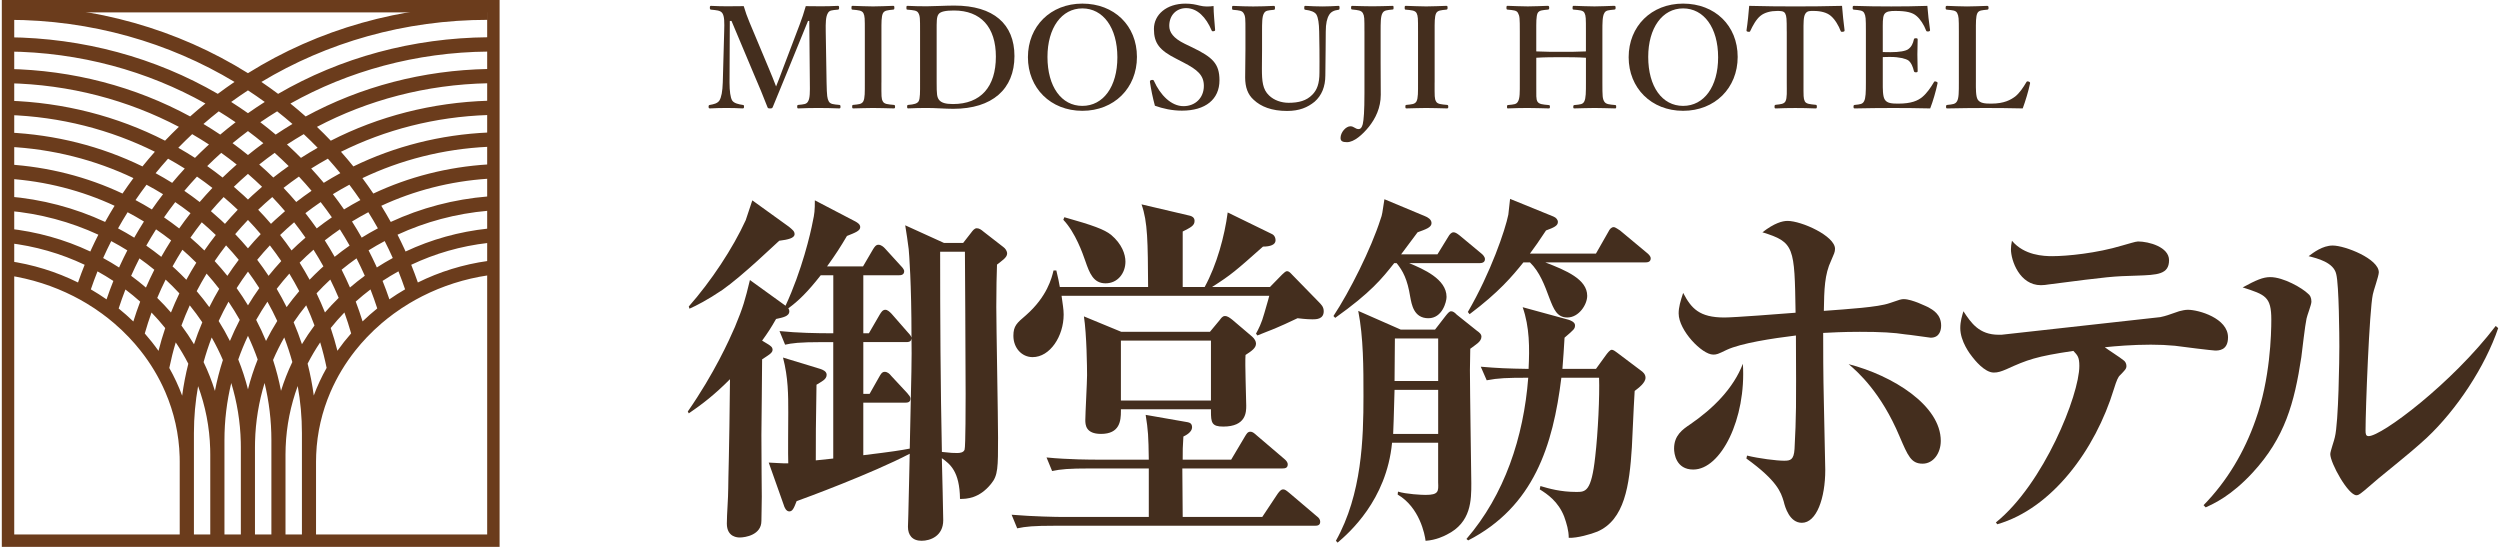 <?xml version="1.0" encoding="UTF-8"?><svg id="_レイヤー_1" xmlns="http://www.w3.org/2000/svg" width="160" height="35" viewBox="0 0 160 35"><defs><style>.cls-1{fill:#442e1e;}.cls-2{fill:#6b3c1c;}</style></defs><path class="cls-1" d="M51.182,1.563c.144-.378.261-.73.387-1.17.306.009.666.009.981.009.334,0,.738-.009,1.071-.027.064,0,.081.019.081.117,0,.1-.018.117-.081.126-.387.036-.54.036-.639.226-.135.225-.144.603-.135,1.17l.054,3.268c.018.9.045,1.009.135,1.197.099.19.297.198.675.234.063.01.081.027.081.117s-.018.108-.09.108c-.414-.019-.945-.027-1.341-.027-.432,0-.882.009-1.269.027-.054,0-.072-.019-.072-.117,0-.081.018-.099.072-.108.351-.036.531-.036.63-.234.117-.197.117-.594.108-1.197l-.036-3.943h-.081l-1.315,3.224c-.405.999-.657,1.585-.936,2.277-.027.072-.054.1-.171.1-.144,0-.153-.027-.18-.1-.27-.711-.522-1.296-.864-2.098l-1.431-3.403h-.108l-.018,3.943c0,.541.054.964.171,1.152.117.181.432.243.666.279.081.01.09.027.09.108,0,.099-.018.117-.099.117-.342-.019-.657-.027-1.035-.027-.36,0-.703.009-1.044.027-.063,0-.09-.019-.09-.108s.027-.107.09-.117c.216-.036.477-.09.603-.279.126-.207.198-.585.216-1.152l.09-3.268c.018-.594.018-.963-.117-1.17-.126-.19-.405-.19-.72-.226-.054-.009-.081-.018-.081-.126,0-.099.027-.117.072-.117.36.019.738.027,1.035.027.324,0,.693,0,1.062-.009.108.368.225.692.369,1.035l1.26,3.007c.189.45.261.63.441,1.098.18-.432.225-.585.415-1.08l1.098-2.89Z"/><path class="cls-1" d="M56.41,5.281c0,.9-.009,1.027.09,1.207.09.18.334.189.703.225.063.01.081.027.081.117s-.018.108-.09.108c-.441-.009-.909-.027-1.323-.027-.396,0-.864.019-1.26.027-.054,0-.072-.019-.072-.108s.009-.107.063-.117c.342-.036.54-.036.648-.225.108-.207.099-.595.099-1.207v-3.268c0-.864,0-.973-.09-1.17-.099-.181-.324-.19-.702-.226-.045,0-.063-.018-.063-.126,0-.099.018-.117.072-.117.432.01.91.036,1.306.036.423,0,.882-.026,1.287-.036.064,0,.081.019.081.126,0,.1-.027.108-.081.117-.342.036-.549.045-.648.226-.108.207-.099.603-.099,1.17v3.268Z"/><path class="cls-1" d="M58.884,2.014c0-.864,0-.981-.108-1.18-.09-.171-.306-.18-.693-.216-.054,0-.072-.009-.072-.117,0-.107.009-.126.072-.126.414.019.801.027,1.233.027.441,0,1.215-.045,1.765-.045,2.512,0,3.844,1.188,3.844,3.231,0,2.116-1.422,3.376-3.916,3.376-.486,0-1.134-.054-1.684-.054-.423,0-.81.009-1.188.027-.064,0-.081-.009-.081-.108,0-.099.018-.107.081-.117.351-.027.567-.081.657-.234.099-.18.09-.594.09-1.197v-3.268ZM59.946,5.281c0,.738.018.919.144,1.099.144.198.432.279.9.279,1.783,0,2.746-1.107,2.746-3.034,0-1.881-.955-2.953-2.683-2.953-.522,0-.873.064-.99.243-.126.181-.117.46-.117,1.099v3.268Z"/><path class="cls-1" d="M72.764,3.643c0,1.99-1.458,3.449-3.493,3.449s-3.484-1.459-3.484-3.431c0-1.98,1.449-3.43,3.484-3.43s3.493,1.404,3.493,3.411ZM67.038,3.643c0,1.9.891,3.134,2.232,3.134s2.242-1.233,2.242-3.106c0-1.908-.918-3.133-2.242-3.133s-2.232,1.242-2.232,3.106Z"/><path class="cls-1" d="M75.282,3.76c-1.071-.54-1.431-.99-1.431-1.908s.81-1.62,2.017-1.62c.396,0,.657.062.909.126.279.072.594.072.891.027,0,.459.064,1.044.099,1.522,0,.045,0,.071-.09.09-.099.018-.117-.01-.135-.055-.351-.828-.909-1.422-1.629-1.422-.612,0-1.08.441-1.08,1.134,0,.405.243.783.999,1.152l.486.234c1.278.621,1.728,1.026,1.728,2.098,0,1.216-.891,1.944-2.404,1.944-.63,0-1.225-.135-1.728-.315-.135-.496-.252-1.062-.315-1.504-.009-.062-.009-.126.099-.144.099-.018.135.01.153.055.405.909,1.107,1.62,1.891,1.62.765,0,1.305-.54,1.305-1.296,0-.685-.405-1.035-1.315-1.504l-.45-.234Z"/><path class="cls-1" d="M84.427,2.014c-.009-.522-.063-.873-.171-1.071-.099-.181-.387-.279-.703-.315-.063-.009-.081-.018-.081-.126,0-.116.018-.126.081-.126.36.019.738.036,1.089.036.324,0,.675-.018,1.008-.036.063,0,.081.01.081.117,0,.117-.018.126-.081.135-.297.036-.477.144-.585.324-.135.217-.216.549-.216,1.062l-.009,1.144c-.009.576-.018,1.134-.018,1.665,0,.721-.234,1.287-.684,1.684-.45.369-.981.594-1.765.594-.99,0-1.674-.278-2.134-.711-.387-.342-.549-.818-.549-1.432,0-.549.018-1.188.018-1.773v-1.17c0-.846,0-.963-.108-1.152-.099-.19-.288-.198-.675-.234-.063-.009-.072-.018-.072-.126,0-.107.009-.126.072-.126.414.019.891.036,1.278.036.423,0,.909-.018,1.315-.036.063,0,.081.019.081.126,0,.108-.018.117-.081.126-.36.036-.531.036-.63.234-.117.198-.117.604-.117,1.152v1.188c0,.387-.009.802-.009,1.188,0,.801.045,1.332.459,1.719.315.307.783.469,1.252.469.648,0,1.143-.135,1.512-.514.306-.306.46-.72.46-1.413,0-.45.009-.9,0-1.494l-.018-1.144Z"/><path class="cls-1" d="M87.324,2.014c0-.873,0-.981-.099-1.17-.099-.181-.315-.198-.675-.234-.063-.009-.081-.018-.081-.117,0-.099.018-.117.081-.117.405.01.882.027,1.288.027.396,0,.891-.018,1.287-.027.054,0,.063.019.063.117,0,.1-.009.108-.063.117-.36.036-.549.045-.648.234-.117.197-.117.603-.117,1.17v2.017c0,.757.009,1.126.009,2.034,0,.838-.342,1.522-.756,2.044-.414.513-.954.99-1.404.99-.279,0-.414-.062-.414-.271,0-.359.342-.746.63-.746.234,0,.306.18.531.18.117,0,.198-.09.261-.315.063-.288.108-.819.108-1.989v-3.943Z"/><path class="cls-1" d="M91.815,5.281c0,.9-.009,1.027.09,1.207.09.18.334.189.703.225.063.01.081.027.081.117s-.018.108-.09.108c-.441-.009-.909-.027-1.323-.027-.396,0-.864.019-1.26.027-.054,0-.072-.019-.072-.108s.009-.107.063-.117c.342-.036.54-.036.648-.225.108-.207.099-.595.099-1.207v-3.268c0-.864,0-.973-.09-1.17-.099-.181-.324-.19-.702-.226-.045,0-.063-.018-.063-.126,0-.099.018-.117.072-.117.432.01.91.036,1.306.036.423,0,.882-.026,1.287-.036.064,0,.081.019.081.126,0,.1-.027.108-.081.117-.342.036-.549.045-.648.226-.108.207-.099.603-.099,1.17v3.268Z"/><path class="cls-1" d="M98.322,5.281c0,.9-.018,1.045.072,1.216.108.18.342.189.72.226.063.009.081.018.081.107,0,.1-.018.108-.09.108-.423-.009-.909-.027-1.323-.027-.387,0-.864.009-1.27.027-.054,0-.063-.009-.063-.1,0-.09.009-.107.063-.116.369-.037.54-.037.639-.226.126-.207.117-.604.117-1.216v-3.268c0-.864-.009-.981-.117-1.18-.081-.171-.288-.18-.666-.216-.054-.009-.072-.018-.072-.117,0-.107.018-.126.072-.126.414.01.9.036,1.296.036.414,0,.873-.026,1.26-.036.081,0,.108.019.108.126,0,.1-.027.108-.09.117-.342.036-.54.036-.648.216-.099.207-.09.612-.09,1.18v1.278c.576.027,1.081.027,1.611.027.522,0,1,0,1.567-.027v-1.278c0-.864,0-.99-.09-1.18-.09-.18-.315-.18-.693-.216-.063-.009-.072-.018-.072-.117,0-.107.018-.126.081-.126.423.01.909.036,1.323.036.387,0,.846-.026,1.243-.036.09,0,.108.019.108.117,0,.108-.018.117-.099.126-.351.036-.522.036-.621.216-.126.207-.126.631-.126,1.18v3.268c0,.9.009,1.027.117,1.216.108.18.315.189.703.226.054.009.063.026.063.116,0,.091-.018.1-.081.1-.441-.009-.91-.027-1.306-.027-.414,0-.882.019-1.278.027-.072,0-.081-.009-.081-.1,0-.09.018-.107.081-.116.36-.037.522-.037.621-.226.108-.207.108-.604.108-1.216v-1.584c-.567-.036-1.044-.036-1.567-.036-.531,0-1.035,0-1.611.036v1.584Z"/><path class="cls-1" d="M111.211,3.643c0,1.99-1.458,3.449-3.493,3.449s-3.484-1.459-3.484-3.431c0-1.98,1.449-3.43,3.484-3.43s3.493,1.404,3.493,3.411ZM105.486,3.643c0,1.9.891,3.134,2.232,3.134s2.242-1.233,2.242-3.106c0-1.908-.918-3.133-2.242-3.133s-2.232,1.242-2.232,3.106Z"/><path class="cls-1" d="M114.351,2.014c0-.828-.009-.973-.099-1.152-.09-.162-.288-.162-.513-.162-.414,0-.81.1-1.071.315-.27.216-.495.63-.648.963-.018.045-.036.072-.144.054-.099-.018-.099-.045-.099-.099.072-.459.135-1.099.171-1.558,1.026.027,1.981.036,2.962.036.955,0,1.945-.009,2.98-.036.036.459.099,1.099.162,1.558,0,.054,0,.081-.099.099-.117.019-.135-.009-.153-.054-.126-.333-.36-.738-.63-.963-.252-.216-.648-.315-1.098-.315-.225,0-.405-.018-.531.18-.126.198-.117.604-.117,1.135v3.268c0,.9-.009,1,.081,1.197.09.181.351.19.693.226.063.009.081.027.081.117,0,.099-.018.117-.09.117-.387-.019-.891-.027-1.296-.027-.414,0-.891.009-1.242.027-.063,0-.081-.019-.081-.108,0-.099.018-.117.081-.126.315-.036.522-.045.621-.226.108-.216.081-.594.081-1.197v-3.268Z"/><path class="cls-1" d="M120.498,5.281c0,.379-.009.883.127,1.09.144.243.468.261.864.261.837,0,1.26-.189,1.548-.432.279-.234.522-.585.72-.919.027-.062.054-.09.144-.062.117.036.108.072.099.126-.099.477-.288,1.134-.468,1.594-.792-.019-1.621-.027-2.368-.027-.792,0-1.657.009-2.458.027-.063,0-.081-.019-.081-.108s.018-.107.081-.117c.342-.036.495-.045.594-.234.108-.197.117-.594.117-1.197v-3.268c0-.864-.009-.981-.108-1.18-.09-.171-.279-.18-.657-.216-.063-.009-.081-.018-.081-.117,0-.107.018-.126.081-.126.792.027,1.621.036,2.386.036.738,0,1.53-.009,2.313-.036.036.459.099,1.062.171,1.531.009.054-.009.09-.099.107-.099.009-.135-.009-.153-.062-.135-.36-.378-.738-.612-.928-.252-.225-.648-.324-1.35-.324-.324,0-.604.018-.72.225-.108.19-.09.604-.09,1.09v1.315c.144.009.352.009.504.009.549,0,.972-.071,1.134-.198.207-.152.297-.369.351-.611.009-.055.027-.082.135-.082.099,0,.108.027.108.091-.009.323-.018.639-.018.945,0,.333.009.72.018,1.044,0,.072-.009.1-.108.1-.099,0-.117-.027-.135-.091-.054-.225-.153-.522-.36-.675-.171-.108-.585-.217-1.125-.217-.153,0-.36,0-.504.01v1.629Z"/><path class="cls-1" d="M126.456,5.281c0,.379-.009.883.117,1.09.153.243.477.261.864.261.846,0,1.26-.252,1.54-.459.27-.216.513-.576.702-.9.036-.062.054-.081.153-.054.099.036.099.072.09.126-.099.477-.297,1.134-.468,1.594-.801-.019-1.629-.027-2.377-.027-.792,0-1.647.009-2.449.027-.063,0-.081-.019-.081-.108s.018-.107.081-.117c.342-.036.513-.045.622-.234.117-.197.117-.594.117-1.197v-3.268c0-.864-.009-.981-.108-1.18-.09-.171-.288-.18-.648-.216-.072-.009-.09-.018-.09-.117,0-.107.018-.126.09-.126.387.01.864.036,1.279.036.414,0,.891-.026,1.278-.036.072,0,.099.019.099.126,0,.1-.027.108-.081.117-.342.036-.531.036-.63.216-.108.207-.099.612-.099,1.18v3.268Z"/><path class="cls-1" d="M49.891,21.189c1.162.118,2.348.141,3.44.141v-3.713h-.804c-.849,1.081-1.43,1.645-2.075,2.115.045.071.065.118.065.188,0,.329-.422.4-.849.494-.333.587-.536.892-.893,1.386l.426.259c.089.07.244.141.244.329,0,.212-.288.352-.67.611-.02,1.622-.02,3.22-.045,4.841,0,1.74.024,3.48.024,3.949,0,.659-.024,1.082-.024,1.552,0,.893-1.028,1.058-1.385,1.058-.11,0-.827,0-.827-.892,0-.611.089-1.623.089-2.257,0-.681.067-2.163.112-6.981-.983.987-1.742,1.575-2.636,2.186l-.065-.118c1.698-2.444,2.656-4.583,3.014-5.406.536-1.293.65-1.716.963-3.009l2.279,1.645c1.048-2.256,1.608-4.653,1.742-5.383.11-.493.134-.706.134-1.363l2.612,1.363c.114.07.292.165.292.352,0,.236-.313.352-.849.565-.402.681-.715,1.175-1.275,1.95h2.303l.646-1.105c.089-.14.179-.282.337-.282.179,0,.335.142.422.236l1.007,1.105c.089.094.223.235.223.352,0,.259-.246.259-.335.259h-2.281v3.713h.357l.695-1.198c.089-.141.179-.305.357-.305.134,0,.268.118.402.258l1.048,1.199q.203.211.225.329c0-3.526-.156-5.406-.179-5.665-.022-.211-.179-1.293-.223-1.528l2.479,1.128h1.229l.514-.658c.089-.117.201-.281.357-.281s.29.094.424.211l1.273.988c.134.094.246.258.246.422,0,.258-.357.47-.648.706-.022.705-.045,1.433-.045,2.703,0,1.198.112,7.051.112,8.368,0,1.927,0,2.421-.447,2.961-.759.94-1.564.965-1.988.965-.022-1.787-.648-2.234-1.162-2.61.022.611.089,3.854.089,3.972,0,1.012-.827,1.316-1.385,1.316-.605,0-.873-.376-.873-.892,0-.118.024-.658.024-.776.022-.541.067-3.291.089-3.902-2.437,1.27-6.701,2.844-7.238,3.033-.179.469-.268.657-.471.657-.199,0-.313-.258-.357-.422l-.958-2.703c.179,0,1.048.071,1.251.047-.024-.47,0-2.726,0-3.244,0-1.128,0-2.232-.337-3.525l2.392.729c.134.047.402.141.402.376,0,.305-.357.447-.65.634-.045,2.821-.045,3.15-.045,4.842l1.117-.118v-7.451h-.67c-1.539,0-1.986.07-2.412.165l-.357-.87h0ZM55.252,21.894v3.314h.402l.625-1.105c.069-.118.158-.306.337-.306.179,0,.313.118.422.259l1.028,1.105c.136.165.203.235.203.352,0,.235-.179.258-.335.258h-2.683v3.362c1.923-.235,2.348-.305,2.973-.423.112-5.123.134-5.688.112-7.051-.022.14-.067.235-.335.235h-2.75ZM60.169,16.112c0,4.279.022,8.557.112,12.811.625.07.737.07.983.07.156,0,.402-.024.469-.212.067-.163.067-3.126.067-3.549,0-1.95-.045-9.072-.045-9.12h-1.586ZM44.083,19.614c1.43-1.622,2.815-3.713,3.643-5.522.02-.071.378-1.152.422-1.269l2.348,1.692c.223.189.357.282.357.47,0,.259-.426.352-.983.423-.223.188-2.303,2.209-3.643,3.15-.938.635-1.675,1.01-2.1,1.198l-.045-.141h0Z"/><path class="cls-1" d="M77.436,21.236l.625-.752c.089-.118.179-.258.333-.258.179,0,.313.117.471.235l1.271,1.081c.159.141.248.304.248.447,0,.281-.268.47-.67.728-.045.518.045,2.797.045,3.244,0,.4,0,1.34-1.474,1.34-.739,0-.784-.259-.784-.988v-.118h-5.763v.118c0,.611-.067,1.457-1.273,1.457-.983,0-1.005-.587-1.005-.892,0-.377.112-2.422.112-2.868s-.022-2.585-.201-3.761l2.392.988h5.674ZM71.738,21.8v3.832h5.763v-3.832h-5.763ZM77.099,18.368c.784-1.433,1.275-3.266,1.474-4.771l2.794,1.363c.134.047.268.188.268.423,0,.281-.337.399-.804.399-1.722,1.528-2.035,1.81-3.261,2.585h3.708l.78-.798c.114-.094.203-.212.313-.212.134,0,.224.118.337.235l1.72,1.763c.132.141.29.282.29.564,0,.518-.491.518-.715.518-.089,0-.38,0-.961-.071-.628.306-1.074.493-1.342.611-.313.141-1.028.4-1.227.493l-.089-.117c.154-.282.357-.659.536-1.317.244-.869.288-.964.313-1.105h-13.293c.067.518.134.847.134,1.199,0,1.387-.871,2.726-1.988,2.726-.693,0-1.229-.588-1.229-1.364,0-.635.223-.822.804-1.316,1.363-1.199,1.653-2.397,1.765-2.867h.179c.134.565.156.681.223,1.057h5.651c-.02-2.867-.02-4.16-.422-5.288l3.103.729c.089.023.292.093.292.329,0,.306-.248.422-.759.681v3.549h1.405ZM78.797,29.415l.893-1.504c.089-.141.158-.282.337-.282.134,0,.244.094.402.236l1.765,1.505c.112.093.221.211.221.351,0,.235-.176.259-.333.259h-6.413c0,.493.024,2.656.024,3.103h5.093l.983-1.481c.11-.14.199-.281.357-.281.112,0,.201.07.402.236l1.742,1.479c.134.094.223.212.223.353,0,.236-.179.259-.337.259h-16.642c-1.363,0-1.854.047-2.413.165l-.357-.87c1.385.118,2.949.141,3.172.141h5.607v-3.103h-3.753c-1.385,0-1.876.047-2.435.165l-.357-.869c1.385.14,2.971.14,3.194.14h3.351c-.02-1.527-.045-1.881-.201-2.866l2.683.469c.089.024.288.048.288.329,0,.305-.402.518-.556.588-.045.635-.045.893-.045,1.48h3.103ZM68.119,13.902c1.832.517,2.546.776,2.993,1.129.693.587.916,1.245.916,1.715,0,.729-.491,1.387-1.273,1.387s-1.028-.658-1.296-1.434c-.156-.447-.625-1.81-1.407-2.633l.067-.165h0Z"/><path class="cls-1" d="M92.043,28.335h-2.951c-.355,3.69-2.77,5.781-3.485,6.393l-.11-.118c1.673-2.984,1.765-6.557,1.765-9.26,0-1.834,0-3.737-.335-5.453l2.725,1.199h2.189l.691-.893c.114-.141.225-.282.337-.282.134,0,.246.094.357.212l1.296,1.035c.134.093.29.211.29.376,0,.329-.38.517-.715.776,0,.517-.022.869-.022,1.363,0,1.151.089,7.098.089,7.239,0,1.081,0,2.516-1.564,3.291-.179.095-.693.353-1.363.399-.047-.399-.38-2.138-1.787-2.961l.022-.188c.536.165,1.519.211,1.765.211.849,0,.826-.235.804-.799v-2.538h0ZM92.043,24.95h-2.792c-.045,1.857-.069,2.234-.089,2.821h2.881v-2.821h0ZM92.043,21.66h-2.77c0,.422-.022,2.35-.022,2.726h2.792v-2.726h0ZM90.189,16.841c.893.376,2.39,1.01,2.39,2.163,0,.304-.268,1.363-1.162,1.363-.94,0-1.072-.892-1.162-1.363-.179-1.128-.469-1.669-.871-2.163h-.156c-.782.987-1.497,1.881-3.775,3.502l-.112-.117c1.026-1.551,2.41-4.302,3.016-6.206.11-.282.11-.4.246-1.269l2.589,1.081c.181.07.426.211.426.447,0,.281-.38.399-.893.588-.337.446-.402.54-1.052,1.409h2.325l.693-1.128c.067-.117.179-.281.335-.281.112,0,.223.07.402.211l1.385,1.151c.089.07.224.211.224.353,0,.235-.224.258-.335.258h-4.512ZM98.901,16.794c1.34.517,2.68,1.081,2.68,2.138,0,.565-.536,1.387-1.271,1.387-.67,0-.873-.54-1.141-1.222-.313-.846-.625-1.692-1.251-2.303h-.422c-.717.892-1.566,1.904-3.442,3.314l-.112-.141c1.474-2.539,2.39-5.242,2.591-6.229.022-.141.089-.846.112-1.01l2.77,1.128c.181.071.29.211.29.352,0,.236-.244.352-.76.541-.491.751-.67.987-1.028,1.48h4.224l.804-1.411c.065-.141.179-.282.333-.282.112,0,.313.166.402.212l1.72,1.434c.091.07.246.211.246.352,0,.259-.246.259-.357.259h-6.389ZM93.853,34.493c2.435-2.821,3.663-6.511,3.954-10.318-1.363,0-1.921.022-2.658.163l-.38-.869c1.094.093,1.675.118,3.06.141.067-1.34.067-2.68-.378-3.949l2.924.799c.089.024.426.141.426.352,0,.236-.069.282-.67.799-.047.752-.069,1.176-.136,1.998h2.147l.646-.893c.089-.117.248-.329.357-.329.134,0,.246.118.357.188l1.499,1.129c.134.093.312.235.312.47,0,.328-.447.657-.694.846-.045.588-.045.893-.179,3.596-.154,2.467-.469,4.653-2.209,5.406-.404.165-1.296.423-1.832.399,0-.469-.134-.916-.293-1.363-.38-.963-1.072-1.434-1.564-1.739l.045-.212c.558.165,1.296.377,2.303.377.581,0,.958,0,1.204-2.257.181-1.55.29-3.924.246-5.053h-2.413c-.536,4.348-1.763,8.249-5.964,10.412l-.112-.094h0Z"/><path class="cls-1" d="M111.812,29.157c.76.188,1.897.329,2.368.329.402,0,.625-.047.67-.751.11-2.21.11-2.469.089-7.264-1.541.189-3.509.493-4.423.917-.581.282-.65.306-.873.306-.715,0-2.209-1.552-2.209-2.633,0-.399.11-.775.288-1.316.516.987,1.028,1.575,2.636,1.575.625,0,3.688-.236,4.559-.306-.067-4.207-.067-4.513-2.122-5.147.759-.588,1.273-.729,1.608-.729.893,0,3.038.964,3.038,1.786,0,.211-.067.329-.248.752-.422.893-.445,1.834-.467,3.22,1.564-.117,3.462-.235,4.2-.493.67-.235.759-.259.916-.259.536,0,1.497.494,1.564.518.29.165.827.447.827,1.175,0,.236-.065.776-.67.776-.045,0-1.474-.211-1.608-.211-.737-.118-1.586-.165-2.926-.165-1.095,0-1.899.047-2.346.07,0,.988,0,2.656.045,4.49.022,1.034.089,4.066.089,4.278,0,1.809-.558,3.384-1.497,3.384-.782,0-1.074-.987-1.162-1.363-.179-.588-.404-1.317-2.39-2.751l.044-.188h0ZM108.372,30.051c-1.117,0-1.231-1.035-1.231-1.34,0-.846.536-1.222,1.028-1.552,1.474-1.01,2.77-2.303,3.375-3.878.224,3.525-1.409,6.769-3.172,6.769h0ZM124.21,28.217c0,.776-.469,1.458-1.162,1.458-.737,0-.938-.494-1.474-1.74-1.184-2.821-2.681-4.137-3.261-4.63,2.815.729,5.897,2.633,5.897,4.912h0Z"/><path class="cls-1" d="M127.737,33.436c3.062-2.469,5.341-8.158,5.341-10.014,0-.565-.114-.682-.382-.964-2.388.352-2.949.564-4.289,1.175-.333.141-.536.211-.804.211-.603,0-1.251-.846-1.363-.987-.156-.188-.782-1.012-.782-1.857,0-.447.112-.775.201-1.081.493.752,1.005,1.505,2.256,1.505h.179c3.395-.376,6.771-.752,10.166-1.128.424-.094.447-.118,1.206-.377.179-.047.378-.093.558-.093.693,0,2.569.54,2.569,1.763,0,.846-.603.846-.827.846-.156,0-2.256-.258-2.569-.306-.514-.047-.961-.07-1.543-.07-1.162,0-2.277.094-2.947.165.177.141,1.025.681,1.184.822.112.071.201.211.201.377,0,.188-.112.282-.404.587-.134.118-.224.329-.4.893-1.184,3.878-3.954,7.638-7.463,8.65l-.089-.117h0ZM131.356,16.394c.938,0,2.839-.188,4.468-.681.357-.094.851-.259,1.007-.259.693,0,1.988.353,1.988,1.199,0,.917-.759.94-2.055.987-1.566.047-1.655.047-5.652.564-.159.024-.313.048-.491.048-1.365,0-1.921-1.575-1.921-2.304,0-.165.02-.305.065-.54.784.94,2.035.987,2.591.987h0Z"/><path class="cls-1" d="M141.029,32.33c1.497-1.527,2.614-3.407,3.328-5.452.938-2.61,1.007-5.524,1.007-6.417,0-1.481-.382-1.598-1.834-2.068.871-.47,1.298-.658,1.765-.658.849,0,2.055.705,2.413,1.057.134.094.223.259.223.517,0,.189-.288.918-.313,1.082-.089.376-.288,2.115-.333,2.467-.447,2.938-1.052,5.148-3.107,7.381-1.385,1.505-2.502,1.997-3.016,2.233l-.134-.141h0ZM159.884,21.001c-.849,2.492-2.66,5.218-4.557,7.005-.693.634-.938.847-3.127,2.632-.179.141-.938.824-1.117.94-.069.048-.159.118-.268.118-.536,0-1.677-2.068-1.677-2.632,0-.189.268-.918.292-1.081.244-.965.288-5.124.288-5.806,0-.588-.02-3.949-.199-4.631-.159-.751-1.206-1.01-1.767-1.151.313-.235.893-.681,1.543-.681.78,0,2.949.846,2.949,1.715,0,.236-.357,1.222-.382,1.411-.223,1.01-.467,7.31-.467,8.72,0,.211.02.352.199.352.829,0,5.319-3.361,8.133-7.052l.156.141h0Z"/><path class="cls-2" d="M31.242,2.384c-4.827.041-9.445,1.301-13.443,3.623-.351-.263-.707-.517-1.07-.763,4.173-2.513,9.151-3.974,14.492-3.974V.356c-5.551,0-10.85,1.513-15.352,4.327C11.366,1.869,6.064.356.513.356v.913c5.342,0,10.322,1.462,14.496,3.974-.362.246-.719.5-1.07.763C9.939,3.686,5.321,2.425.493,2.384v.913c4.625.041,8.953,1.252,12.654,3.327-.331.268-.657.544-.977.828-3.517-1.909-7.51-2.962-11.678-3.04v.913c3.976.078,7.709,1.085,10.956,2.792-.303.29-.598.585-.885.886-3.064-1.568-6.495-2.45-10.071-2.56v.914c3.396.11,6.595.95,9.419,2.355-.272.308-.537.62-.793.939-2.646-1.291-5.576-2.036-8.626-2.173v.914c2.887.136,5.613.846,8.048,2.007-.241.324-.474.654-.699.988-2.269-1.07-4.759-1.708-7.349-1.867v.915c2.444.159,4.756.767,6.841,1.735-.21.34-.412.684-.606,1.034-1.935-.9-4.042-1.457-6.235-1.635v.917c2.068.179,4.026.713,5.803,1.535-.153.301-.301.605-.442.913-.025.054-.049.109-.073.163-1.645-.775-3.43-1.274-5.288-1.471v.919c1.755.199,3.415.684,4.926,1.401-.151.375-.293.753-.425,1.133-1.38-.684-2.896-1.16-4.501-1.382v.922c1.506.222,2.926.683,4.215,1.337.281.142.555.294.823.455.345.207.679.428,1.0.664.268.196.528.402.778.616.329.282.643.579.939.891.26.273.507.557.74.851.321.406.616.83.881,1.272.27.449.509.914.716,1.396.553,1.286.875,2.68.914,4.137.003.102.004.205.004.308v4.779h.909v-6.611c0-1.022.092-2.024.267-3.001.466,1.266.735,2.616.774,4.017.003.119.005.238.005.358v5.237h.908v-6.153c0-1.256.151-2.481.435-3.659.368,1.207.579,2.474.61,3.781.003.112.004.224.004.336v5.695h.904v-5.695c0-.126.002-.251.005-.376.034-1.294.245-2.548.61-3.743.285,1.179.436,2.404.436,3.661v6.153h.903v-5.237c0-.16.004-.32.01-.478.051-1.361.319-2.672.772-3.905.176.98.269,1.984.269,3.009v6.611h.903v-4.779c0-.152.004-.304.01-.455.057-1.408.376-2.754.913-3.999.207-.48.447-.945.716-1.393.265-.441.56-.865.881-1.27.233-.294.48-.578.74-.85.296-.311.61-.608.939-.89.251-.214.51-.42.779-.616.322-.235.655-.456,1.001-.663.268-.16.542-.312.823-.454,1.288-.653,2.707-1.113,4.211-1.335v-.922c-1.603.222-3.118.697-4.496,1.38-.132-.38-.274-.757-.425-1.133,1.509-.716,3.168-1.2,4.921-1.399v-.919c-1.856.197-3.64.695-5.283,1.469-.024-.054-.048-.108-.072-.161-.141-.308-.29-.613-.443-.915,1.775-.821,3.732-1.354,5.798-1.533v-.917c-2.191.178-4.297.735-6.231,1.633-.194-.349-.395-.694-.606-1.033,2.083-.967,4.394-1.574,6.836-1.733v-.915c-2.588.159-5.076.796-7.345,1.865-.225-.334-.458-.663-.699-.988,2.434-1.16,5.158-1.869,8.044-2.005v-.914c-3.048.137-5.977.881-8.622,2.171-.256-.318-.52-.631-.793-.938,2.822-1.404,6.019-2.243,9.414-2.353v-.914c-3.575.11-7.005.991-10.067,2.558-.287-.301-.582-.597-.885-.886,3.246-1.707,6.978-2.713,10.952-2.791v-.913c-4.167.078-8.159,1.131-11.674,3.039-.32-.284-.645-.559-.977-.827,3.7-2.074,8.026-3.285,12.65-3.326v-.913ZM15.87,5.784c.365.239.724.486,1.075.741-.364.231-.722.47-1.075.719-.353-.249-.711-.488-1.075-.719.351-.255.71-.502,1.075-.742ZM20.27,14.617c-.232-.33-.474-.655-.725-.975.317-.245.643-.481.977-.708.248.319.487.644.718.975-.33.226-.654.462-.97.709ZM21.751,14.677c.218.341.426.688.625,1.041-.327.228-.647.467-.958.718-.201-.355-.411-.706-.632-1.051.313-.245.635-.481.965-.707ZM10.498,13.911c.231-.331.47-.656.718-.976.334.227.66.463.978.709-.252.32-.494.646-.726.977-.316-.247-.64-.483-.97-.709ZM10.954,15.386c-.222.346-.432.697-.633,1.052-.312-.251-.631-.49-.959-.718.199-.353.408-.7.625-1.042.331.226.653.462.966.708ZM15.869,14.077c.282.294.554.597.817.906-.283.297-.556.6-.817.91-.261-.31-.534-.613-.817-.909.263-.309.535-.612.817-.907ZM14.397,14.327c-.085-.081-.169-.162-.256-.242-.211-.195-.426-.385-.644-.57.263-.308.534-.609.815-.903.309.263.612.534.904.813-.283.295-.556.595-.819.902ZM16.523,13.424c.292-.279.594-.549.903-.812.28.294.552.595.815.902-.218.186-.433.376-.644.571-.086.08-.17.16-.254.241-.263-.307-.536-.607-.819-.902ZM16.138,12.518c-.09.084-.179.169-.268.254-.089-.085-.177-.17-.268-.254-.208-.193-.421-.38-.636-.564.293-.283.594-.558.903-.826.309.268.61.544.903.826-.214.184-.427.371-.635.564ZM14.679,10.952c-.146.136-.291.273-.433.411-.322-.254-.65-.498-.985-.734.292-.289.591-.571.898-.846.337.24.667.49.989.747-.158.139-.315.279-.469.422ZM13.594,12.026c-.281.296-.552.597-.815.904-.32-.249-.647-.487-.981-.716.261-.31.531-.614.809-.912.337.233.665.474.986.724ZM11.674,15.983c.307.268.604.545.89.832-.225.358-.438.721-.639,1.091-.226-.235-.46-.465-.702-.69-.06-.056-.121-.11-.182-.165.201-.362.412-.718.634-1.068ZM12.187,15.21c.233-.334.475-.662.726-.983.308.263.608.534.898.813-.255.324-.499.655-.731.991-.131-.128-.264-.256-.399-.381-.162-.15-.327-.296-.494-.44ZM13.222,17.511c.282.316.552.64.809.975-.227.384-.438.774-.636,1.171-.254-.349-.523-.69-.807-1.022.199-.381.41-.756.634-1.123ZM13.738,16.709c.232-.342.476-.677.73-1.005.281.299.552.608.812.924-.256.335-.497.678-.728,1.026-.258-.322-.53-.637-.814-.945ZM15.87,17.383c.255.344.496.696.726,1.056-.257.36-.499.728-.725,1.103-.227-.375-.469-.743-.726-1.102.229-.36.471-.712.726-1.056ZM16.46,16.628c.26-.316.531-.624.812-.924.253.328.497.662.729,1.004-.283.308-.555.623-.813.945-.231-.348-.473-.69-.728-1.025ZM18.518,17.511c.224.367.434.741.633,1.122-.284.332-.553.673-.807,1.022-.197-.396-.409-.786-.635-1.169.257-.334.527-.659.808-.974ZM19.054,15.65c-.135.124-.266.251-.396.379-.233-.336-.476-.665-.731-.989.29-.28.589-.55.897-.813.251.321.493.648.726.982-.168.144-.333.291-.496.442ZM20.065,15.982c.221.349.433.705.633,1.066-.062.056-.124.111-.185.168-.241.223-.473.453-.699.686-.2-.369-.414-.731-.638-1.089.286-.286.582-.564.889-.832ZM18.96,12.928c-.262-.307-.534-.608-.814-.903.321-.25.649-.491.985-.724.278.297.547.601.809.911-.333.229-.66.467-.98.715ZM17.493,11.362c-.142-.138-.286-.275-.432-.41-.155-.143-.312-.284-.471-.423.322-.257.651-.506.988-.746.307.275.607.557.898.846-.334.235-.662.48-.984.733ZM15.87,9.922c-.323-.262-.651-.515-.987-.759.321-.266.65-.524.986-.774.336.25.665.508.986.774-.335.244-.663.498-.986.759ZM14.001,7.126c.366.224.725.457,1.077.698-.334.255-.661.519-.983.79-.352-.236-.71-.463-1.074-.68.32-.277.646-.547.98-.809ZM12.299,8.585c.365.212.723.433,1.075.663-.051.046-.102.091-.152.138-.254.235-.501.475-.743.718-.351-.225-.707-.441-1.069-.646.289-.298.586-.589.89-.873ZM10.756,10.156c.363.201.719.411,1.068.63-.277.3-.545.606-.805.917-.347-.216-.7-.423-1.06-.619.258-.316.523-.625.797-.929ZM9.379,11.823c.359.192.712.394,1.056.606-.247.32-.485.645-.714.976-.343-.211-.692-.411-1.048-.6.227-.333.462-.661.705-.983ZM8.167,13.583c.356.187.705.386,1.045.594-.216.34-.423.684-.621,1.034-.339-.21-.684-.408-1.036-.595.195-.349.399-.694.612-1.033ZM6.819,19.16c-.324-.227-.66-.44-1.005-.64.132-.388.274-.773.426-1.153.348.192.687.397,1.016.614-.157.39-.303.783-.437,1.179ZM6.601,16.514c.164-.366.336-.727.518-1.084.352.187.696.385,1.031.594-.166.322-.325.648-.476.978-.018.04-.035.079-.052.119-.333-.215-.673-.417-1.021-.607ZM8.534,20.575c-.299-.29-.613-.568-.94-.832.133-.41.277-.816.433-1.216.327.247.642.507.945.778-.16.418-.305.842-.438,1.27ZM8.393,17.652c.167-.377.343-.749.53-1.115.328.231.646.474.954.727-.191.376-.369.756-.537,1.141-.307-.264-.623-.515-.948-.753ZM10.144,22.456c-.272-.386-.565-.757-.878-1.113.129-.453.272-.9.431-1.341.309.319.601.651.877.996-.162.48-.306.967-.43,1.458ZM10.063,19.067c.166-.397.346-.788.537-1.174.306.283.599.578.88.882-.194.403-.373.812-.538,1.226-.278-.321-.57-.633-.879-.935ZM11.658,25.323c-.228-.613-.503-1.205-.823-1.773.113-.554.25-1.1.412-1.636.295.439.564.894.805,1.365-.17.671-.302,1.353-.394,2.044ZM12.415,22.033c-.246-.41-.514-.811-.804-1.199.162-.438.34-.869.533-1.292.284.351.552.713.803,1.085-.197.462-.375.93-.532,1.406ZM13.756,25.02c-.197-.631-.438-1.247-.726-1.846.148-.535.32-1.06.518-1.575.265.467.505.948.717,1.442-.21.648-.38,1.308-.51,1.979ZM14.715,21.823c-.219-.435-.459-.861-.721-1.278.194-.42.404-.832.63-1.236.256.379.497.767.721,1.165-.23.441-.441.891-.63,1.348ZM15.87,24.918c-.165-.65-.372-1.288-.622-1.911.181-.516.389-1.021.622-1.514.232.493.44.997.622,1.513-.249.623-.457,1.262-.622,1.912ZM17.025,21.821c-.189-.457-.4-.906-.63-1.347.224-.398.465-.787.721-1.165.226.403.436.815.629,1.234-.261.416-.501.843-.72,1.278ZM17.984,25.013c-.129-.669-.299-1.328-.509-1.974.212-.494.452-.975.717-1.442.197.514.369,1.038.517,1.572-.287.598-.528,1.214-.725,1.844ZM19.324,22.028c-.157-.474-.335-.942-.531-1.403.251-.373.519-.735.803-1.085.193.423.37.853.532,1.289-.29.388-.558.788-.803,1.198ZM20.081,25.312c-.092-.689-.224-1.369-.394-2.039.241-.47.51-.925.805-1.363.162.536.299,1.081.412,1.634-.319.566-.595,1.157-.823,1.769ZM20.797,19.997c-.165-.413-.344-.822-.538-1.224.281-.304.574-.599.88-.881.191.385.37.775.537,1.172-.309.301-.601.613-.879.934ZM21.595,22.45c-.124-.491-.268-.977-.43-1.457.276-.344.568-.676.877-.995.159.44.302.888.431,1.34-.313.355-.606.726-.878,1.111ZM22.399,18.401c-.168-.384-.346-.765-.536-1.14.308-.253.626-.495.954-.727.187.366.363.738.53,1.114-.325.238-.641.489-.948.752ZM23.205,20.57c-.133-.427-.278-.851-.438-1.269.303-.271.618-.531.944-.778.157.4.3.806.433,1.216-.327.264-.641.541-.94.831ZM25.5,17.365c.152.38.294.764.426,1.152-.345.2-.681.413-1.005.64-.134-.396-.28-.789-.437-1.179.329-.217.668-.421,1.016-.613ZM24.62,15.428c.182.357.354.718.518,1.084-.348.189-.688.392-1.021.606-.017-.039-.034-.077-.051-.116-.151-.331-.311-.657-.477-.98.335-.209.679-.407,1.031-.594ZM23.573,13.581c.213.339.417.683.612,1.032-.352.187-.698.385-1.036.595-.198-.35-.405-.694-.621-1.033.341-.208.689-.406,1.045-.594ZM22.36,11.822c.243.322.478.649.705.982-.355.189-.705.388-1.047.599-.229-.331-.467-.656-.714-.976.345-.212.697-.414,1.056-.606ZM20.983,10.155c.273.303.539.613.797.928-.359.196-.712.402-1.059.619-.26-.311-.528-.617-.805-.917.349-.219.705-.429,1.068-.63ZM20.33,9.458c-.362.205-.718.421-1.069.646-.242-.243-.488-.482-.742-.717-.051-.047-.103-.092-.154-.139.351-.229.709-.451,1.074-.663.304.284.601.576.89.873ZM18.717,7.934c-.364.217-.721.444-1.073.68-.322-.272-.65-.535-.984-.79.352-.241.711-.474,1.077-.699.334.262.661.532.98.809Z"/><path class="cls-2" d="M31.974,35H.116V0h31.858v35ZM.911,34.205h30.268V.795H.911v33.41Z"/></svg>